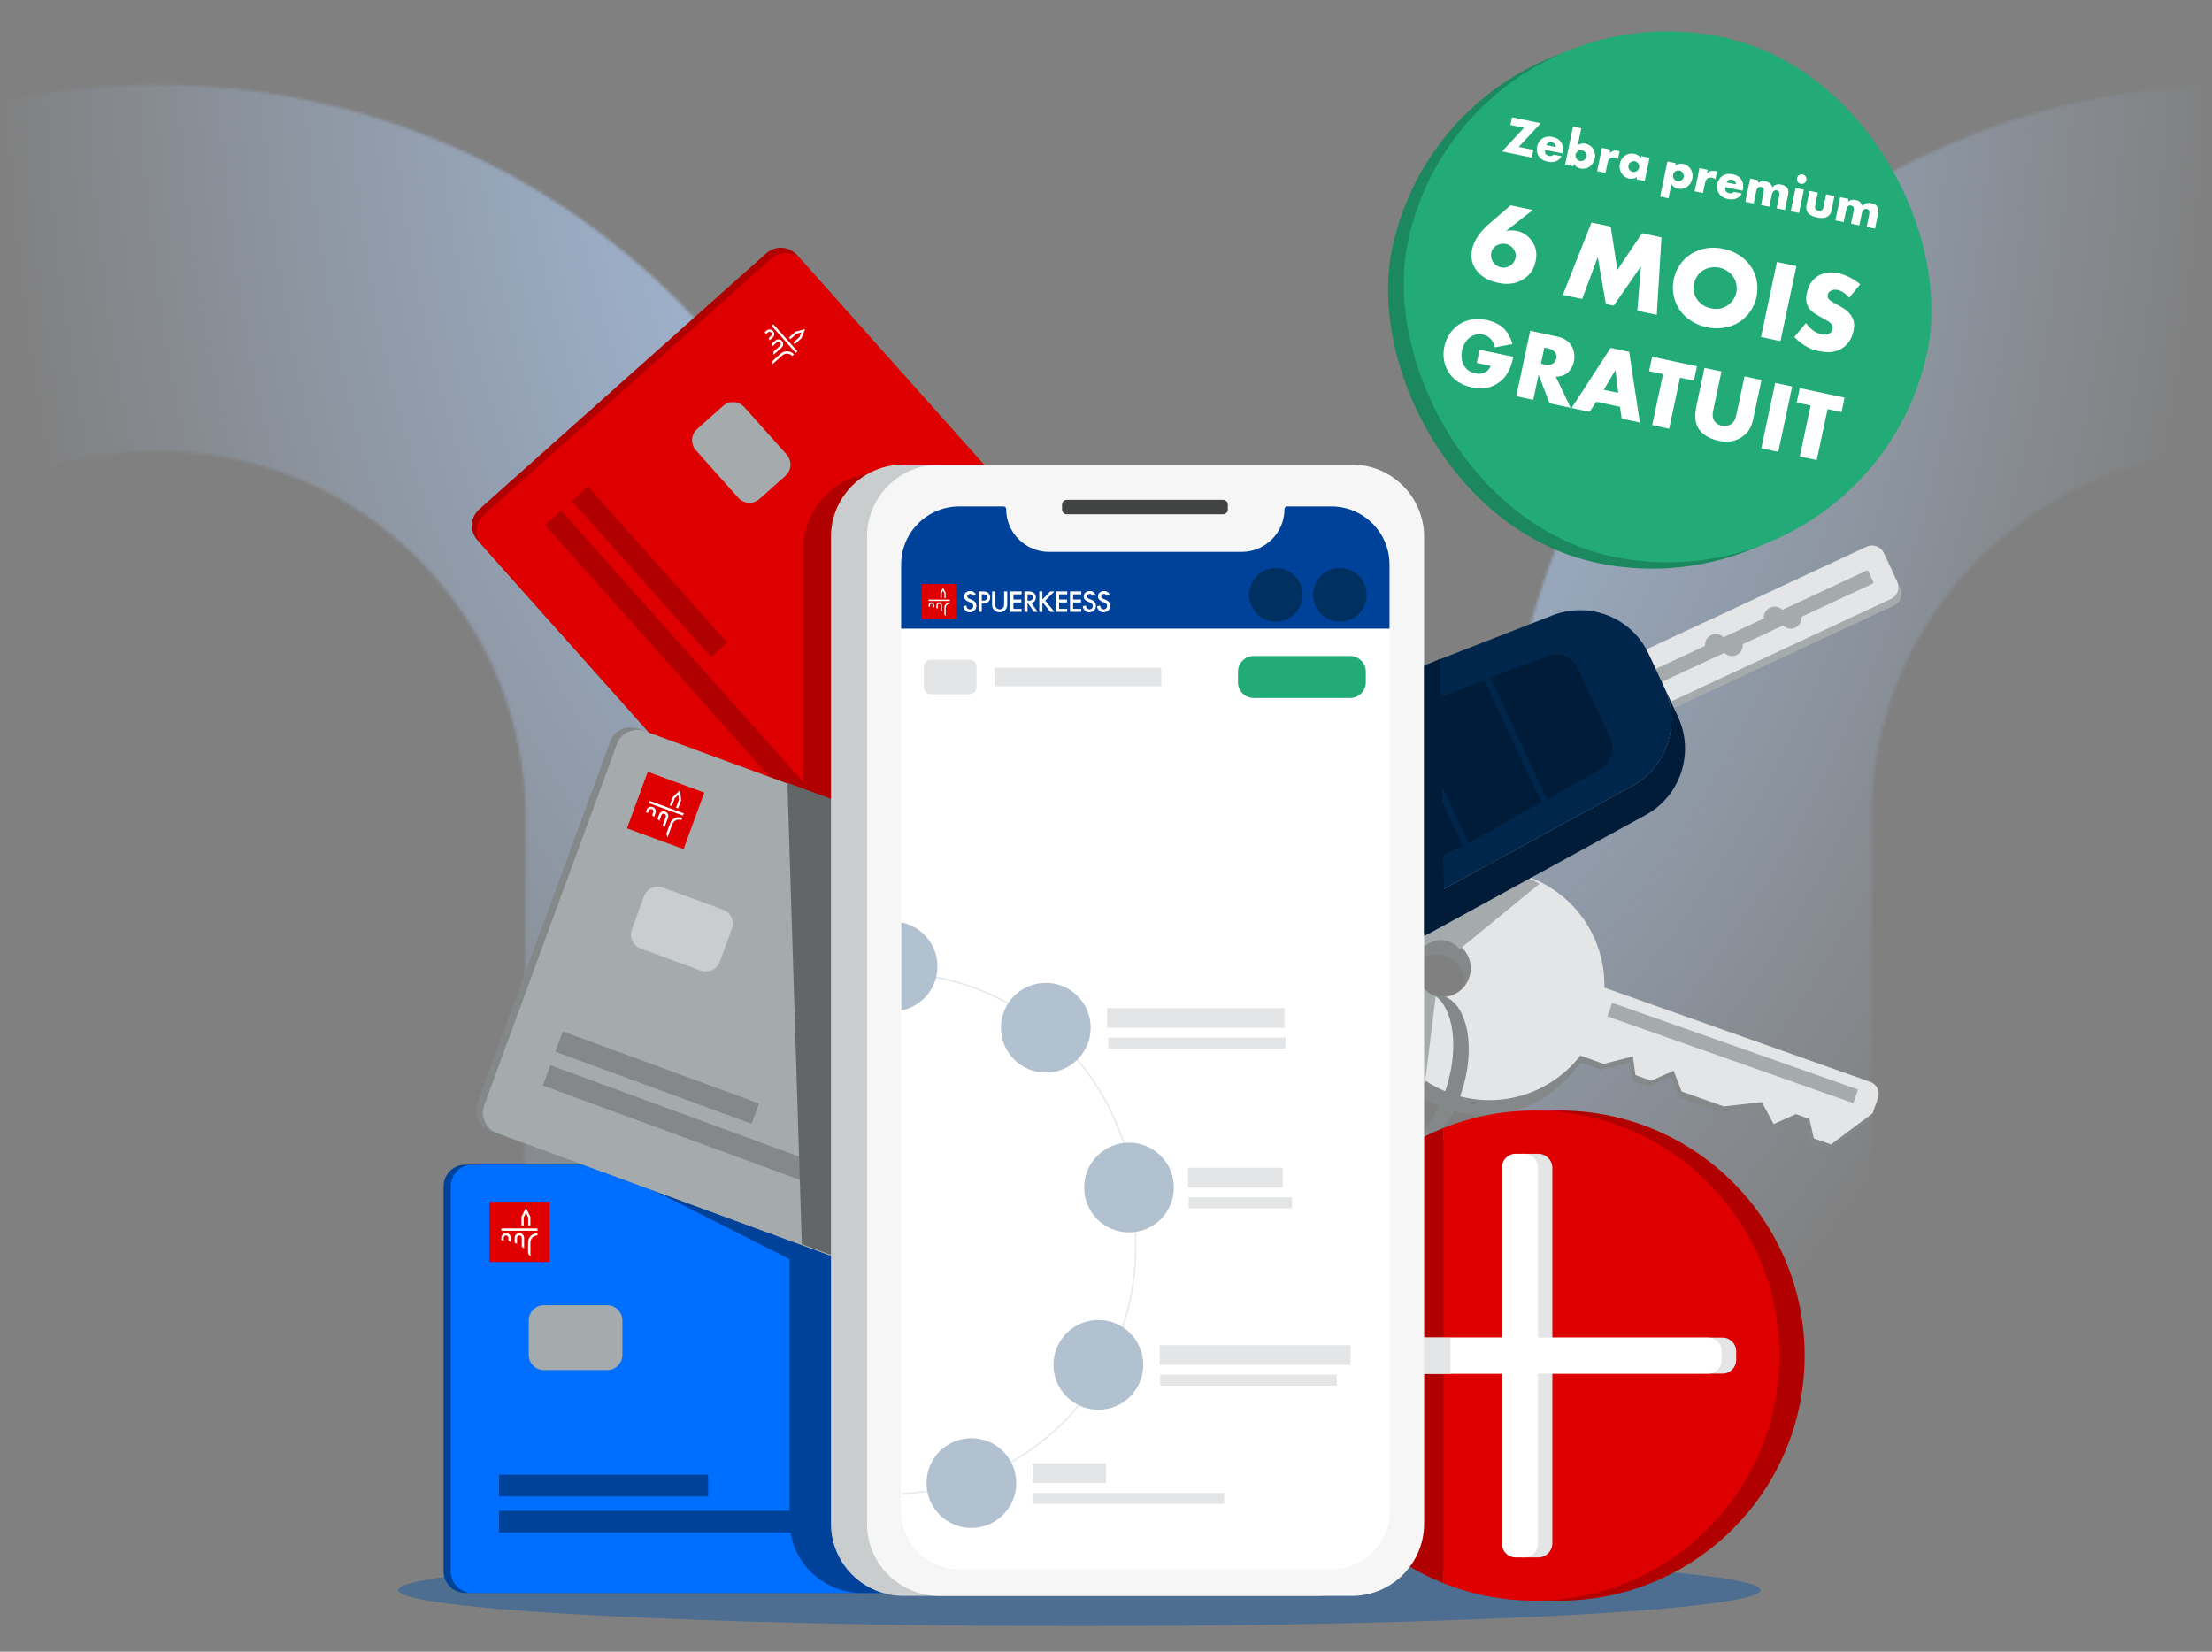 <?xml version="1.0" encoding="UTF-8"?>
<svg xmlns="http://www.w3.org/2000/svg" width="750" height="560" viewBox="0 0 750 560" fill="none">
  <rect x="0" y="0" width="750" height="560" fill="#808080" stroke="none"/>
  <g clip-path="url(#clip0_1286_3489)">
    <g clip-path="url(#clip1_1286_3489)">
      <mask id="mask0_1286_3489" style="mask-type:alpha" maskUnits="userSpaceOnUse" x="-196" y="-1304" width="1911" height="2577">
        <path fill-rule="evenodd" clip-rule="evenodd" d="M1340.08 -364.502V-833.932L1104.36 -1304L869.28 -833.932V-364.502H986.454V-804.933L1104.36 -1039.76L1222.33 -804.933V-364.502H1340.08ZM-196 -95.249H1714.99V-219.466H-196V-95.249ZM1715 153.5C1508.79 153.5 1341.78 320.355 1341.78 526.151V1272.41C1303.92 1212.4 1261.34 1153.29 1217.21 1098.22L1216.28 526.151C1216.28 251.172 1439.57 28.104 1715 28.104V153.5ZM1008.31 277.456C1008.31 140.205 896.87 28.767 759.11 28.767C621.668 28.767 510.166 140.205 510.166 277.456L510.357 539.879C552.39 557.215 593.976 576.048 634.957 596.475L634.479 277.456C634.479 208.655 690.309 152.857 759.11 152.857C828.101 152.857 883.868 208.655 883.868 277.456L884.315 746.791C927.175 777.415 968.794 809.76 1008.72 843.57L1008.31 277.456ZM53.486 28.767C190.959 28.767 302.461 140.205 302.461 277.456V493.959C261.512 480.448 219.862 468.306 177.448 457.567L178.244 277.456C178.244 208.655 122.254 152.857 53.486 152.857C-15.57 152.857 -71.305 208.655 -71.305 277.456L-71.114 412.125C-112.541 407.6 -153.681 404.095 -196 402.246L-195.649 277.456C-195.649 140.205 -84.179 28.767 53.486 28.767Z" fill="#E5F0FF"></path>
      </mask>
      <g mask="url(#mask0_1286_3489)">
        <rect width="750" height="560" fill="url(#paint0_radial_1286_3489)"></rect>
      </g>
    </g>
    <path fill-rule="evenodd" clip-rule="evenodd" d="M515.169 327L507 350.023L542.826 362.702L552.705 360.152L553.548 366.497L558.881 368.385L566.536 365.047L569.24 372.051L583.569 377.122L596.504 375.654L600.465 383.102L608.029 379.733L612.64 381.365L614.116 387.933L619.955 390L634.071 379.466L635.719 374.822C636.617 372.292 635.291 369.514 632.757 368.617L515.169 327Z" fill="#848889"></path>
    <path fill-rule="evenodd" clip-rule="evenodd" d="M483.666 342.49C478.592 340.692 475.936 335.121 477.734 330.047C479.533 324.973 485.103 322.317 490.178 324.115C495.252 325.914 497.907 331.485 496.11 336.559C494.311 341.633 488.74 344.288 483.666 342.49ZM516.023 302.25C495.726 295.057 473.442 305.68 466.25 325.977C459.058 346.273 469.681 368.557 489.977 375.75C510.273 382.942 532.557 372.32 539.75 352.023C546.942 331.727 536.319 309.442 516.023 302.25Z" fill="#848889"></path>
    <path fill-rule="evenodd" clip-rule="evenodd" d="M485.666 337.49C480.592 335.692 477.936 330.121 479.734 325.047C481.532 319.973 487.103 317.317 492.178 319.115C497.252 320.913 499.907 326.485 498.11 331.558C496.311 336.633 490.74 339.289 485.666 337.49ZM518.023 297.25C497.726 290.057 475.442 300.681 468.25 320.977C461.058 341.273 471.681 363.558 491.977 370.75C512.273 377.943 534.557 367.32 541.75 347.023C548.942 326.726 538.319 304.442 518.023 297.25Z" fill="#E4E5E6"></path>
    <path fill-rule="evenodd" clip-rule="evenodd" d="M516.159 325L508 348.023L543.783 360.702L553.65 358.152L554.492 364.497L559.818 366.385L567.464 363.047L570.165 370.051L584.477 375.122L597.395 373.654L601.352 381.102L608.907 377.733L613.513 379.365L614.986 385.933L620.818 388L634.918 377.466L636.752 372.289C637.545 370.054 636.374 367.598 634.138 366.806L516.159 325Z" fill="#E4E5E6"></path>
    <path fill-rule="evenodd" clip-rule="evenodd" d="M628.359 374L545 344.608L546.641 340L630 369.392L628.359 374Z" fill="#A5ABAC"></path>
    <path fill-rule="evenodd" clip-rule="evenodd" d="M486.089 337.677C482.727 335.79 480.209 332.561 479.374 328.782C479.262 328.274 479.194 327.8 479.194 327.394C479.194 322.011 485.989 317.316 491.036 319.114C492.601 319.671 493.899 320.62 494.941 321.776L522 299.625C521.637 299.432 521.287 299.224 520.916 299.041C520.732 298.947 520.515 298.836 520.292 298.72C519.144 298.179 517.963 297.685 516.744 297.25C496.556 290.058 474.39 300.68 467.235 320.976C461.053 338.513 468.121 357.513 483.175 367L486.768 337.97C486.631 337.956 486.392 337.847 486.089 337.677Z" fill="#A5ABAC"></path>
    <path fill-rule="evenodd" clip-rule="evenodd" d="M480.081 389C486.733 387.389 493.538 378.624 496.533 366.933C500.169 352.74 496.813 339.616 489.036 337.62C488.606 337.509 488.169 337.448 487.731 337.411C487.542 337.346 487.352 337.284 487.156 337.234C486.622 337.097 486.081 337.024 485.536 337C492.082 340.238 494.655 352.573 491.247 365.875C489.016 374.586 484.737 381.697 480 385.48L480.081 389Z" fill="#848889"></path>
    <path fill-rule="evenodd" clip-rule="evenodd" d="M596.907 539.108C596.907 545.857 493.506 551.328 365.954 551.328C238.401 551.328 135 545.857 135 539.108C135 532.36 238.401 526.889 365.954 526.889C493.506 526.889 596.907 532.36 596.907 539.108Z" fill="#4D6E90"></path>
    <path fill-rule="evenodd" clip-rule="evenodd" d="M150.393 402.241V532.724C150.393 536.783 153.683 540.074 157.743 540.074H377.786C378.823 540.074 379.663 539.234 379.663 538.197V396.768C379.663 395.731 378.823 394.891 377.786 394.891L157.743 394.891C153.683 394.891 150.393 398.181 150.393 402.241Z" fill="#004299"></path>
    <path fill-rule="evenodd" clip-rule="evenodd" d="M152.836 402.241V532.724C152.836 536.783 156.126 540.074 160.186 540.074H380.229C381.266 540.074 382.106 539.234 382.106 538.197V396.768C382.106 395.731 381.267 394.891 380.23 394.891L160.186 394.891C156.127 394.891 152.836 398.181 152.836 402.241Z" fill="#006FFF"></path>
    <path fill-rule="evenodd" clip-rule="evenodd" d="M211.031 447.697V459.353C211.031 462.208 208.716 464.522 205.861 464.522H184.429C181.574 464.522 179.26 462.208 179.26 459.353V447.697C179.26 444.842 181.574 442.527 184.429 442.527H205.861C208.716 442.527 211.031 444.842 211.031 447.697Z" fill="#A5ABAC"></path>
    <path fill-rule="evenodd" clip-rule="evenodd" d="M340.561 436.464H372.332V403.426H340.561V436.464Z" fill="white"></path>
    <path fill-rule="evenodd" clip-rule="evenodd" d="M165.896 427.882H186.324V407.455H165.896V427.882Z" fill="#DE0000"></path>
    <path fill-rule="evenodd" clip-rule="evenodd" d="M179.83 415.556V412.547L178.319 409.533L176.812 412.547V415.556H177.564V412.732L178.319 411.228L179.075 412.732V415.556H179.83Z" fill="white"></path>
    <path fill-rule="evenodd" clip-rule="evenodd" d="M169.984 417.281H182.234V416.484H169.984V417.281Z" fill="white"></path>
    <path fill-rule="evenodd" clip-rule="evenodd" d="M179.842 421.265C179.842 419.946 180.912 418.876 182.234 418.876V418.072C180.469 418.072 179.037 419.503 179.037 421.265L179.043 424.932C179.326 425.285 179.599 425.664 179.842 426.048V421.265Z" fill="white"></path>
    <path fill-rule="evenodd" clip-rule="evenodd" d="M177.705 419.67C177.705 418.791 176.991 418.076 176.108 418.076C175.227 418.076 174.512 418.791 174.512 419.67L174.513 421.352C174.783 421.464 175.049 421.584 175.312 421.715L175.309 419.67C175.309 419.229 175.667 418.871 176.108 418.871C176.55 418.871 176.908 419.229 176.908 419.67L176.91 422.679C177.185 422.875 177.452 423.082 177.707 423.299L177.705 419.67Z" fill="white"></path>
    <path fill-rule="evenodd" clip-rule="evenodd" d="M173.18 419.67C173.18 418.791 172.465 418.076 171.584 418.076C170.701 418.076 169.987 418.791 169.987 419.67L169.984 420.47C170.256 420.482 170.519 420.505 170.785 420.534L170.784 419.67C170.784 419.229 171.141 418.871 171.584 418.871C172.025 418.871 172.383 419.229 172.383 419.67L172.378 420.825C172.65 420.894 172.917 420.971 173.18 421.058V419.67Z" fill="white"></path>
    <path fill-rule="evenodd" clip-rule="evenodd" d="M169.215 507.338H240.089V500.006H169.215V507.338Z" fill="#004299"></path>
    <path fill-rule="evenodd" clip-rule="evenodd" d="M169.215 519.556H315.852V512.225H169.215V519.556Z" fill="#004299"></path>
    <path fill-rule="evenodd" clip-rule="evenodd" d="M267.703 394.891V515.574C267.703 529.105 278.672 540.074 292.203 540.074L328.908 540.075C329.944 540.075 330.785 539.234 330.785 538.197L330.785 396.768C330.785 395.731 329.945 394.891 328.908 394.891L267.703 394.891Z" fill="#004299"></path>
    <path fill-rule="evenodd" clip-rule="evenodd" d="M204.652 395.008L281.746 434.018L281.677 423.298L204.652 395.008Z" fill="#004299"></path>
    <path fill-rule="evenodd" clip-rule="evenodd" d="M523.479 295.283C523.703 295.399 523.922 295.511 524.108 295.605C523.896 295.501 523.693 295.384 523.479 295.283Z" fill="#E4E5E6"></path>
    <path fill-rule="evenodd" clip-rule="evenodd" d="M525.24 296.159C525.082 296.094 524.688 295.899 524.107 295.605C524.481 295.789 524.835 295.997 525.2 296.191L525.24 296.159Z" fill="#A5ABAC"></path>
    <path fill-rule="evenodd" clip-rule="evenodd" d="M642.159 205.298L561.987 242.683L553.725 224.963L633.896 187.578C636.104 186.549 638.728 187.504 639.757 189.711L644.293 199.438C645.322 201.645 644.367 204.268 642.159 205.298Z" fill="#A5ABAC"></path>
    <path fill-rule="evenodd" clip-rule="evenodd" d="M641.114 203.088L560.954 240.468L552.691 222.748L632.851 185.369C635.065 184.336 637.697 185.294 638.73 187.508L643.253 197.209C644.286 199.424 643.328 202.056 641.114 203.088Z" fill="#E4E5E6"></path>
    <path fill-rule="evenodd" clip-rule="evenodd" d="M634.934 197.88L562.284 231.757L560.219 227.328L632.868 193.45C633.114 193.336 633.405 193.442 633.519 193.687L635.171 197.229C635.286 197.475 635.179 197.766 634.934 197.88Z" fill="#A5ABAC"></path>
    <path fill-rule="evenodd" clip-rule="evenodd" d="M553.39 266.493L480.265 306.513C467.261 313.631 450.949 308.282 444.684 294.846L449.269 304.678C455.534 318.114 471.846 323.462 484.85 316.345L557.975 276.324C569.846 269.828 574.633 255.229 568.914 242.965L564.329 233.133C570.048 245.398 565.261 259.996 553.39 266.493Z" fill="#001C39"></path>
    <path fill-rule="evenodd" clip-rule="evenodd" d="M526.408 208.627L448.747 238.919C434.936 244.306 428.548 260.24 434.813 273.676L444.685 294.846C450.95 308.281 467.262 313.63 480.267 306.513L553.391 266.493C565.262 259.996 570.049 245.398 564.33 233.133L558.995 221.691C553.276 209.426 539.016 203.709 526.408 208.627Z" fill="#00264C"></path>
    <path fill-rule="evenodd" clip-rule="evenodd" d="M495.977 286.767L470.118 298.825C469.196 299.256 468.1 298.857 467.67 297.935L448.138 256.047C447.708 255.125 448.107 254.03 449.029 253.6L474.888 241.541L495.977 286.767Z" fill="#001C39"></path>
    <path fill-rule="evenodd" clip-rule="evenodd" d="M522.59 271.965L497.945 285.851L476.855 240.626L503.335 230.672L522.59 271.965Z" fill="#001C39"></path>
    <path fill-rule="evenodd" clip-rule="evenodd" d="M542.736 260.757L524.556 271.047L505.301 229.754L524.869 222.441C528.762 220.953 533.145 222.727 534.907 226.506L546.075 250.455C547.836 254.233 546.379 258.731 542.736 260.757Z" fill="#001C39"></path>
    <path fill-rule="evenodd" clip-rule="evenodd" d="M590.563 217.223C591.419 219.058 590.626 221.239 588.791 222.095C586.956 222.95 584.775 222.156 583.919 220.321C583.063 218.487 583.857 216.305 585.692 215.45C587.527 214.594 589.708 215.388 590.563 217.223Z" fill="#A5ABAC"></path>
    <path fill-rule="evenodd" clip-rule="evenodd" d="M585.101 217.075C585.956 218.91 585.162 221.091 583.328 221.946C581.493 222.802 579.312 222.008 578.456 220.173C577.6 218.338 578.394 216.157 580.229 215.301C582.064 214.446 584.245 215.24 585.101 217.075Z" fill="#A5ABAC"></path>
    <path fill-rule="evenodd" clip-rule="evenodd" d="M610.497 207.926C611.353 209.761 610.559 211.942 608.724 212.798C606.89 213.653 604.709 212.86 603.852 211.025C602.997 209.19 603.79 207.008 605.626 206.153C607.461 205.297 609.642 206.091 610.497 207.926Z" fill="#A5ABAC"></path>
    <path fill-rule="evenodd" clip-rule="evenodd" d="M605.035 207.778C605.89 209.613 605.096 211.794 603.261 212.649C601.427 213.505 599.245 212.711 598.389 210.877C597.534 209.041 598.327 206.86 600.163 206.004C601.998 205.149 604.179 205.943 605.035 207.778Z" fill="#A5ABAC"></path>
    <path fill-rule="evenodd" clip-rule="evenodd" d="M611.886 459.61C611.886 505.502 574.683 542.705 528.791 542.705C482.9 542.705 445.697 505.502 445.697 459.61C445.697 413.718 482.9 376.516 528.791 376.516C574.683 376.516 611.886 413.718 611.886 459.61Z" fill="#B10000"></path>
    <path fill-rule="evenodd" clip-rule="evenodd" d="M520.237 376.516C509.326 376.516 498.918 378.64 489.373 382.462V536.758C498.918 540.58 509.326 542.705 520.237 542.705C566.129 542.705 603.331 505.502 603.331 459.61C603.331 413.718 566.129 376.516 520.237 376.516Z" fill="#DE0000"></path>
    <path fill-rule="evenodd" clip-rule="evenodd" d="M437.143 459.611C437.143 494.592 458.77 524.504 489.373 536.758V382.463C458.77 394.718 437.143 424.629 437.143 459.611Z" fill="#B10000"></path>
    <path fill-rule="evenodd" clip-rule="evenodd" d="M521.528 528.041H515.968C514.951 528.041 514.127 527.217 514.127 526.2V393.021C514.127 392.004 514.951 391.18 515.968 391.18H521.528C524.19 391.18 526.347 393.338 526.347 395.999V523.222C526.347 525.884 524.19 528.041 521.528 528.041Z" fill="#E4E5E6"></path>
    <path fill-rule="evenodd" clip-rule="evenodd" d="M451.807 464.497V454.727C451.807 454.05 452.355 453.502 453.032 453.502H584.039C586.595 453.502 588.668 455.574 588.668 458.13V461.093C588.668 463.649 586.595 465.722 584.039 465.722H453.032C452.355 465.722 451.807 465.173 451.807 464.497Z" fill="#E4E5E6"></path>
    <path fill-rule="evenodd" clip-rule="evenodd" d="M516.829 528.041H513.867C511.31 528.041 509.238 525.969 509.238 523.413V395.809C509.238 393.252 511.31 391.18 513.867 391.18H516.829C519.386 391.18 521.458 393.252 521.458 395.809V523.413C521.458 525.969 519.386 528.041 516.829 528.041Z" fill="white"></path>
    <path fill-rule="evenodd" clip-rule="evenodd" d="M446.918 461.091V458.129C446.918 455.572 448.99 453.5 451.547 453.5H579.15C581.707 453.5 583.779 455.572 583.779 458.129V461.091C583.779 463.647 581.707 465.72 579.15 465.72H451.547C448.99 465.72 446.918 463.647 446.918 461.091Z" fill="white"></path>
    <path fill-rule="evenodd" clip-rule="evenodd" d="M445.383 465.79H491.818V453.57H445.383V465.79Z" fill="#E4E5E6"></path>
    <path fill-rule="evenodd" clip-rule="evenodd" d="M259.827 85.865L162.443 172.711C159.413 175.412 159.147 180.058 161.849 183.088L308.304 347.314C308.994 348.088 310.18 348.156 310.954 347.466L416.507 253.334C417.281 252.645 417.349 251.458 416.659 250.685L270.205 86.458C267.503 83.428 262.856 83.163 259.827 85.865Z" fill="#B10000"></path>
    <path fill-rule="evenodd" clip-rule="evenodd" d="M261.454 87.689L164.069 174.535C161.04 177.237 160.774 181.883 163.476 184.913L309.93 349.139C310.62 349.912 311.807 349.98 312.581 349.29L418.134 255.158C418.908 254.469 418.976 253.282 418.286 252.509L271.831 88.282C269.13 85.253 264.483 84.987 261.454 87.689Z" fill="#DE0000"></path>
    <path fill-rule="evenodd" clip-rule="evenodd" d="M266.319 161.323L257.501 169.187C255.403 171.059 252.185 170.874 250.314 168.776L235.944 152.662C234.072 150.564 234.257 147.347 236.355 145.476L245.173 137.611C247.271 135.74 250.488 135.925 252.36 138.022L266.73 154.137C268.601 156.235 268.417 159.453 266.319 161.323Z" fill="#A5ABAC"></path>
    <path fill-rule="evenodd" clip-rule="evenodd" d="M382.001 274.283L406.659 252.294L385.513 228.582L360.855 250.571L382.001 274.283Z" fill="white"></path>
    <path fill-rule="evenodd" clip-rule="evenodd" d="M251.01 114.5L264.605 129.745L279.85 116.15L266.255 100.904L251.01 114.5Z" fill="#DE0000"></path>
    <path fill-rule="evenodd" clip-rule="evenodd" d="M269.483 116.697L271.729 114.694L272.972 111.561L269.72 112.442L267.475 114.444L267.974 115.005L270.081 113.126L271.708 112.688L271.088 114.255L268.981 116.134L269.483 116.697Z" fill="white"></path>
    <path fill-rule="evenodd" clip-rule="evenodd" d="M261.641 110.497L269.793 119.639L270.388 119.109L262.235 109.967L261.641 110.497Z" fill="white"></path>
    <path fill-rule="evenodd" clip-rule="evenodd" d="M265.23 120.505C266.215 119.627 267.725 119.714 268.605 120.701L269.205 120.166C268.03 118.848 266.01 118.731 264.695 119.904L261.962 122.35C261.887 122.796 261.786 123.251 261.66 123.689L265.23 120.505Z" fill="white"></path>
    <path fill-rule="evenodd" clip-rule="evenodd" d="M264.997 117.85C265.653 117.264 265.711 116.256 265.123 115.596C264.537 114.939 263.528 114.881 262.872 115.466L261.617 116.587C261.713 116.862 261.801 117.141 261.878 117.424L263.402 116.061C263.731 115.768 264.236 115.796 264.529 116.126C264.824 116.456 264.795 116.961 264.466 117.254L262.222 119.258C262.259 119.594 262.282 119.932 262.29 120.267L264.997 117.85Z" fill="white"></path>
    <path fill-rule="evenodd" clip-rule="evenodd" d="M261.986 114.472C262.642 113.887 262.7 112.878 262.113 112.22C261.526 111.562 260.517 111.504 259.86 112.089L259.262 112.62C259.434 112.83 259.592 113.042 259.748 113.259L260.391 112.684C260.72 112.391 261.225 112.419 261.519 112.749C261.813 113.079 261.785 113.584 261.455 113.878L260.591 114.643C260.72 114.891 260.84 115.143 260.95 115.396L261.986 114.472Z" fill="white"></path>
    <path fill-rule="evenodd" clip-rule="evenodd" d="M241.09 222.758L193.918 169.862L199.39 164.982L246.562 217.879L241.09 222.758Z" fill="#B10000"></path>
    <path fill-rule="evenodd" clip-rule="evenodd" d="M282.395 287.435L184.797 177.995L190.269 173.115L287.866 282.556L282.395 287.435Z" fill="#B10000"></path>
    <path fill-rule="evenodd" clip-rule="evenodd" d="M272.357 267.905V186.173C272.357 171.882 283.942 160.297 298.233 160.297H318.296V272.719L298.259 277.84L272.357 267.905Z" fill="#B10000"></path>
    <path fill-rule="evenodd" clip-rule="evenodd" d="M206.873 251.431L161.886 373.915C160.486 377.725 162.441 381.949 166.252 383.348L372.804 459.212C373.777 459.569 374.856 459.07 375.213 458.097L423.973 325.339C424.331 324.366 423.832 323.287 422.858 322.93L216.306 247.066C212.496 245.666 208.272 247.621 206.873 251.431Z" fill="#848889"></path>
    <path fill-rule="evenodd" clip-rule="evenodd" d="M209.168 252.275L164.181 374.758C162.782 378.569 164.736 382.792 168.547 384.192L375.099 460.056C376.072 460.413 377.15 459.914 377.508 458.941L426.268 326.183C426.626 325.21 426.126 324.131 425.154 323.774L218.601 247.91C214.791 246.51 210.567 248.465 209.168 252.275Z" fill="#A5ABAC"></path>
    <path fill-rule="evenodd" clip-rule="evenodd" d="M248.174 314.861L244.048 326.096C243.094 328.695 240.212 330.028 237.613 329.073L217.202 321.577C214.603 320.622 213.27 317.741 214.225 315.142L218.351 303.908C219.306 301.309 222.186 299.975 224.786 300.93L245.197 308.427C247.796 309.381 249.129 312.262 248.174 314.861Z" fill="#C9CDCD"></path>
    <path fill-rule="evenodd" clip-rule="evenodd" d="M403.405 360.072L414.796 329.059L384.972 318.105L373.582 349.118L403.405 360.072Z" fill="white"></path>
    <path fill-rule="evenodd" clip-rule="evenodd" d="M212.586 280.846L231.76 287.888L238.803 268.714L219.629 261.672L212.586 280.846Z" fill="#DE0000"></path>
    <path fill-rule="evenodd" clip-rule="evenodd" d="M229.917 274.08L230.954 271.255L230.574 267.906L228.121 270.215L227.084 273.039L227.789 273.299L228.762 270.649L229.99 269.496L230.181 271.17L229.208 273.82L229.917 274.08Z" fill="white"></path>
    <path fill-rule="evenodd" clip-rule="evenodd" d="M220.078 272.306L231.576 276.529L231.851 275.781L220.353 271.559L220.078 272.306Z" fill="white"></path>
    <path fill-rule="evenodd" clip-rule="evenodd" d="M227.957 279.441C228.412 278.203 229.785 277.568 231.027 278.024L231.303 277.269C229.646 276.661 227.81 277.51 227.202 279.164L225.943 282.608C226.087 283.037 226.213 283.487 226.308 283.932L227.957 279.441Z" fill="white"></path>
    <path fill-rule="evenodd" clip-rule="evenodd" d="M226.502 277.208C226.805 276.382 226.381 275.466 225.552 275.161C224.725 274.857 223.808 275.281 223.504 276.107L222.926 277.687C223.14 277.884 223.349 278.089 223.551 278.302L224.253 276.382C224.405 275.968 224.864 275.756 225.278 275.908C225.693 276.06 225.905 276.519 225.753 276.933L224.719 279.758C224.909 280.037 225.088 280.323 225.253 280.615L226.502 277.208Z" fill="white"></path>
    <path fill-rule="evenodd" clip-rule="evenodd" d="M222.254 275.649C222.557 274.823 222.132 273.906 221.305 273.602C220.477 273.298 219.56 273.722 219.256 274.548L218.979 275.298C219.229 275.403 219.469 275.515 219.708 275.634L220.005 274.823C220.157 274.409 220.615 274.197 221.031 274.349C221.445 274.501 221.658 274.961 221.506 275.375L221.103 276.456C221.335 276.615 221.559 276.78 221.775 276.952L222.254 275.649Z" fill="white"></path>
    <path fill-rule="evenodd" clip-rule="evenodd" d="M254.836 381.009L188.307 356.574L190.835 349.691L257.364 374.127L254.836 381.009Z" fill="#848889"></path>
    <path fill-rule="evenodd" clip-rule="evenodd" d="M321.742 418.6L184.096 368.045L186.624 361.162L324.27 411.718L321.742 418.6Z" fill="#848889"></path>
    <path fill-rule="evenodd" clip-rule="evenodd" d="M266.973 265.387L271.861 421.8L368.071 457.475C372.925 459.257 378.305 456.767 380.087 451.914L423.686 333.209C425.469 328.355 422.979 322.975 418.125 321.193L266.973 265.387Z" fill="#636667"></path>
    <path fill-rule="evenodd" clip-rule="evenodd" d="M446.141 541.08H306.246C292.715 541.08 281.746 530.111 281.746 516.58V182.008C281.746 168.476 292.715 157.508 306.246 157.508H446.141C459.672 157.508 470.641 168.477 470.641 182.008L470.641 516.58C470.641 530.111 459.671 541.08 446.141 541.08Z" fill="#C9CDCD"></path>
    <path fill-rule="evenodd" clip-rule="evenodd" d="M403.596 174.355H348.365C348.095 174.355 347.875 174.135 347.875 173.865V169.957C347.875 169.686 348.095 169.467 348.365 169.467H403.596C403.866 169.467 404.086 169.686 404.086 169.957V173.865C404.086 174.135 403.866 174.355 403.596 174.355Z" fill="#001326"></path>
    <path fill-rule="evenodd" clip-rule="evenodd" d="M458.36 541.08H318.465C304.934 541.08 293.965 530.111 293.965 516.58L293.965 182.008C293.965 168.476 304.934 157.508 318.465 157.508H458.36C471.891 157.508 482.86 168.477 482.86 182.008V516.58C482.86 530.111 471.891 541.08 458.36 541.08Z" fill="#F6F6F6"></path>
    <path fill-rule="evenodd" clip-rule="evenodd" d="M414.72 174.355H361.681C360.805 174.355 360.096 173.645 360.096 172.769V171.052C360.096 170.177 360.805 169.467 361.681 169.467H414.72C415.596 169.467 416.306 170.177 416.306 171.052V172.769C416.306 173.645 415.596 174.355 414.72 174.355Z" fill="#424444"></path>
    <path fill-rule="evenodd" clip-rule="evenodd" d="M451.544 171.518H436.528C436.036 171.518 435.638 171.916 435.638 172.407V172.408C435.638 180.432 429.132 186.937 421.108 186.937H355.72C347.695 186.937 341.19 180.432 341.19 172.407C341.19 171.916 340.792 171.518 340.3 171.518H325.283C314.375 171.518 305.531 180.361 305.531 191.269V512.208C305.531 523.116 314.374 531.96 325.283 531.96H451.544C462.453 531.96 471.296 523.117 471.296 512.208V191.269C471.296 180.361 462.453 171.518 451.544 171.518Z" fill="white"></path>
    <path fill-rule="evenodd" clip-rule="evenodd" d="M488.27 223.375L482.861 225.991V316.708L489.589 304.327L488.27 223.375Z" fill="#001C39"></path>
    <path fill-rule="evenodd" clip-rule="evenodd" d="M451.403 171.693H436.401C435.91 171.693 435.512 172.092 435.512 172.583C435.512 180.605 429.014 187.108 420.996 187.108H355.674C347.657 187.108 341.158 180.605 341.158 172.583C341.158 172.092 340.76 171.693 340.269 171.693H325.267C314.369 171.693 305.535 180.533 305.535 191.438V512.259C305.535 523.164 314.369 532.004 325.267 532.004H451.403C462.301 532.004 471.136 523.164 471.136 512.26V191.438C471.136 180.533 462.301 171.693 451.403 171.693Z" fill="white"></path>
    <path d="M305.516 329.971C349.759 331.932 385.026 368.421 385.026 413.148V423.277C385.026 467.91 349.907 504.34 305.794 506.441" stroke="#E5EAEF" stroke-width="0.5"></path>
    <path fill-rule="evenodd" clip-rule="evenodd" d="M451.403 171.693H436.401C435.91 171.693 435.512 172.092 435.512 172.583C435.512 180.605 429.014 187.108 420.996 187.108H355.674C347.657 187.108 341.158 180.605 341.158 172.583C341.158 172.092 340.76 171.693 340.269 171.693H325.267C314.369 171.693 305.535 180.533 305.535 191.438V213.132H471.136V191.438C471.136 180.533 462.301 171.693 451.403 171.693Z" fill="#004299"></path>
    <path fill-rule="evenodd" clip-rule="evenodd" d="M353.434 203.274L356.118 200.51H357.511L354.381 203.648L357.532 207.441H356.118L353.642 204.365L353.434 204.573V207.441H352.373V200.51H353.434V203.274Z" fill="white"></path>
    <path fill-rule="evenodd" clip-rule="evenodd" d="M361.859 201.507H359.093V203.264H361.776V204.261H359.093V206.443H361.859V207.441H358.031V200.51H361.859V201.507Z" fill="white"></path>
    <path fill-rule="evenodd" clip-rule="evenodd" d="M366.623 201.507H363.856V203.264H366.54V204.261H363.856V206.443H366.623V207.441H362.795V200.51H366.623V201.507Z" fill="white"></path>
    <path fill-rule="evenodd" clip-rule="evenodd" d="M370.554 202.049C370.492 201.893 370.398 201.748 370.242 201.613C370.024 201.436 369.795 201.364 369.493 201.364C368.849 201.364 368.516 201.748 368.516 202.195C368.516 202.403 368.589 202.766 369.265 203.037L369.962 203.317C371.241 203.837 371.595 204.564 371.595 205.354C371.595 206.673 370.658 207.577 369.358 207.577C368.557 207.577 368.079 207.276 367.725 206.881C367.351 206.466 367.184 206.008 367.143 205.53L368.193 205.302C368.193 205.645 368.318 205.967 368.484 206.185C368.682 206.434 368.973 206.601 369.389 206.601C370.034 206.601 370.534 206.133 370.534 205.437C370.534 204.731 369.993 204.439 369.535 204.252L368.869 203.972C368.297 203.733 367.455 203.255 367.455 202.215C367.455 201.28 368.183 200.387 369.483 200.387C370.232 200.387 370.658 200.667 370.877 200.855C371.064 201.02 371.262 201.259 371.407 201.55L370.554 202.049Z" fill="white"></path>
    <path fill-rule="evenodd" clip-rule="evenodd" d="M375.381 202.049C375.318 201.893 375.224 201.748 375.068 201.613C374.85 201.436 374.621 201.364 374.319 201.364C373.675 201.364 373.342 201.748 373.342 202.195C373.342 202.403 373.415 202.766 374.091 203.037L374.788 203.317C376.067 203.837 376.421 204.564 376.421 205.354C376.421 206.673 375.484 207.577 374.185 207.577C373.383 207.577 372.905 207.276 372.551 206.881C372.177 206.466 372.01 206.008 371.969 205.53L373.019 205.302C373.019 205.645 373.144 205.967 373.311 206.185C373.508 206.434 373.799 206.601 374.215 206.601C374.86 206.601 375.36 206.133 375.36 205.437C375.36 204.731 374.819 204.439 374.361 204.252L373.696 203.972C373.124 203.733 372.281 203.255 372.281 202.215C372.281 201.28 373.009 200.387 374.309 200.387C375.058 200.387 375.484 200.667 375.703 200.855C375.89 201.02 376.088 201.259 376.233 201.55L375.381 202.049Z" fill="white"></path>
    <path fill-rule="evenodd" clip-rule="evenodd" d="M330.007 202.049C329.945 201.893 329.851 201.748 329.695 201.613C329.476 201.436 329.248 201.364 328.946 201.364C328.301 201.364 327.968 201.748 327.968 202.195C327.968 202.403 328.041 202.766 328.717 203.037L329.414 203.317C330.694 203.837 331.047 204.564 331.047 205.354C331.047 206.673 330.111 207.577 328.811 207.577C328.01 207.577 327.532 207.276 327.178 206.881C326.803 206.466 326.637 206.008 326.596 205.53L327.646 205.302C327.646 205.645 327.771 205.967 327.937 206.185C328.135 206.434 328.426 206.601 328.842 206.601C329.487 206.601 329.987 206.133 329.987 205.437C329.987 204.731 329.446 204.439 328.988 204.252L328.322 203.972C327.75 203.733 326.907 203.255 326.907 202.215C326.907 201.28 327.635 200.387 328.935 200.387C329.685 200.387 330.111 200.667 330.33 200.855C330.517 201.02 330.714 201.259 330.86 201.55L330.007 202.049Z" fill="white"></path>
    <path fill-rule="evenodd" clip-rule="evenodd" d="M333.35 200.51C333.776 200.51 334.369 200.551 334.868 200.884C335.451 201.268 335.731 201.933 335.731 202.567C335.731 202.973 335.628 203.596 335.055 204.084C334.504 204.552 333.87 204.625 333.36 204.625H332.882V207.441H331.82V200.51H333.35Z" fill="white"></path>
    <path fill-rule="evenodd" clip-rule="evenodd" d="M332.881 203.648H333.359C334.274 203.648 334.711 203.201 334.711 202.556C334.711 202.172 334.555 201.486 333.349 201.486H332.881V203.648Z" fill="#004299"></path>
    <path fill-rule="evenodd" clip-rule="evenodd" d="M337.436 200.51V204.687C337.436 205.061 337.446 205.519 337.654 205.882C337.863 206.235 338.331 206.599 338.944 206.599C339.558 206.599 340.026 206.235 340.234 205.882C340.442 205.519 340.452 205.061 340.452 204.687V200.51H341.513V204.968C341.513 205.519 341.399 206.183 340.868 206.766C340.504 207.16 339.891 207.576 338.944 207.576C337.997 207.576 337.384 207.16 337.02 206.766C336.49 206.183 336.375 205.519 336.375 204.968V200.51H337.436Z" fill="white"></path>
    <path fill-rule="evenodd" clip-rule="evenodd" d="M346.383 201.507H343.616V203.264H346.299V204.261H343.616V206.443H346.383V207.441H342.555V200.51H346.383V201.507Z" fill="white"></path>
    <path fill-rule="evenodd" clip-rule="evenodd" d="M348.576 200.51C349.418 200.51 349.959 200.614 350.406 200.915C351.166 201.424 351.228 202.245 351.228 202.547C351.228 203.544 350.614 204.271 349.688 204.479L351.852 207.441H350.573L348.586 204.604H348.399V207.441H347.338V200.51H348.576Z" fill="white"></path>
    <path fill-rule="evenodd" clip-rule="evenodd" d="M348.4 203.689H348.733C349.025 203.689 350.21 203.658 350.21 202.556C350.21 201.58 349.284 201.486 348.764 201.486H348.4V203.689Z" fill="#004299"></path>
    <path fill-rule="evenodd" clip-rule="evenodd" d="M312.453 209.979H324.44V197.992H312.453V209.979Z" fill="#DE0000"></path>
    <path fill-rule="evenodd" clip-rule="evenodd" d="M320.63 202.745V200.979L319.743 199.211L318.859 200.979V202.745H319.3V201.088L319.743 200.205L320.187 201.088V202.745H320.63Z" fill="white"></path>
    <path fill-rule="evenodd" clip-rule="evenodd" d="M314.852 203.758H322.04V203.291H314.852V203.758Z" fill="white"></path>
    <path fill-rule="evenodd" clip-rule="evenodd" d="M320.636 206.096C320.636 205.322 321.264 204.694 322.04 204.694V204.223C321.004 204.223 320.164 205.062 320.164 206.096L320.167 208.248C320.334 208.455 320.493 208.677 320.636 208.903V206.096Z" fill="white"></path>
    <path fill-rule="evenodd" clip-rule="evenodd" d="M319.382 205.162C319.382 204.646 318.963 204.227 318.444 204.227C317.927 204.227 317.508 204.646 317.508 205.162L317.508 206.149C317.667 206.214 317.823 206.285 317.977 206.362L317.975 205.162C317.975 204.903 318.185 204.693 318.444 204.693C318.704 204.693 318.914 204.903 318.914 205.162L318.915 206.927C319.076 207.043 319.233 207.164 319.383 207.292L319.382 205.162Z" fill="white"></path>
    <path fill-rule="evenodd" clip-rule="evenodd" d="M316.727 205.162C316.727 204.646 316.307 204.227 315.79 204.227C315.272 204.227 314.853 204.646 314.853 205.162L314.852 205.631C315.011 205.638 315.166 205.651 315.321 205.669L315.32 205.162C315.32 204.903 315.53 204.693 315.79 204.693C316.049 204.693 316.259 204.903 316.259 205.162L316.256 205.839C316.416 205.88 316.573 205.925 316.727 205.976V205.162Z" fill="white"></path>
    <path fill-rule="evenodd" clip-rule="evenodd" d="M398.015 402.626C398.015 411.029 391.203 417.841 382.799 417.841C374.396 417.841 367.584 411.029 367.584 402.626C367.584 394.223 374.396 387.41 382.799 387.41C391.203 387.41 398.015 394.223 398.015 402.626Z" fill="#B2C1CF"></path>
    <path fill-rule="evenodd" clip-rule="evenodd" d="M369.81 348.444C369.81 356.847 362.997 363.659 354.594 363.659C346.191 363.659 339.379 356.847 339.379 348.444C339.379 340.041 346.191 333.229 354.594 333.229C362.997 333.229 369.81 340.041 369.81 348.444Z" fill="#B2C1CF"></path>
    <path fill-rule="evenodd" clip-rule="evenodd" d="M387.624 462.745C387.624 471.148 380.812 477.96 372.409 477.96C364.005 477.96 357.193 471.148 357.193 462.745C357.193 454.341 364.005 447.529 372.409 447.529C380.812 447.529 387.624 454.341 387.624 462.745Z" fill="#B2C1CF"></path>
    <path fill-rule="evenodd" clip-rule="evenodd" d="M344.575 502.825C344.575 511.228 337.764 518.04 329.36 518.04C320.957 518.04 314.145 511.228 314.145 502.825C314.145 494.422 320.957 487.609 329.36 487.609C337.764 487.609 344.575 494.422 344.575 502.825Z" fill="#B2C1CF"></path>
    <path fill-rule="evenodd" clip-rule="evenodd" d="M317.856 327.66C317.856 320.273 312.59 314.12 305.609 312.738V342.581C312.59 341.199 317.856 335.047 317.856 327.66Z" fill="#B2C1CF"></path>
    <path fill-rule="evenodd" clip-rule="evenodd" d="M375.377 348.444H435.497V341.764H375.377V348.444Z" fill="#E4E5E6"></path>
    <path fill-rule="evenodd" clip-rule="evenodd" d="M375.748 355.494H435.868V351.783H375.748V355.494Z" fill="#E4E5E6"></path>
    <path fill-rule="evenodd" clip-rule="evenodd" d="M402.84 402.625H434.928V395.945H402.84V402.625Z" fill="#E4E5E6"></path>
    <path fill-rule="evenodd" clip-rule="evenodd" d="M403.037 409.676H438.095V405.965H403.037V409.676Z" fill="#E4E5E6"></path>
    <path fill-rule="evenodd" clip-rule="evenodd" d="M393.191 462.747H457.918V456.066H393.191V462.747Z" fill="#E4E5E6"></path>
    <path fill-rule="evenodd" clip-rule="evenodd" d="M393.367 469.797H453.27V466.086H393.367V469.797Z" fill="#E4E5E6"></path>
    <path fill-rule="evenodd" clip-rule="evenodd" d="M350.143 502.826H375.007V496.146H350.143V502.826Z" fill="#E4E5E6"></path>
    <path fill-rule="evenodd" clip-rule="evenodd" d="M350.34 509.877H415.086V506.166H350.34V509.877Z" fill="#E4E5E6"></path>
    <path fill-rule="evenodd" clip-rule="evenodd" d="M441.712 201.661C441.712 206.687 437.638 210.761 432.613 210.761C427.588 210.761 423.514 206.687 423.514 201.661C423.514 196.636 427.588 192.562 432.613 192.562C437.638 192.562 441.712 196.636 441.712 201.661Z" fill="#003060"></path>
    <path fill-rule="evenodd" clip-rule="evenodd" d="M463.39 201.661C463.39 206.687 459.316 210.761 454.291 210.761C449.265 210.761 445.191 206.687 445.191 201.661C445.191 196.636 449.265 192.562 454.291 192.562C459.316 192.562 463.39 196.636 463.39 201.661Z" fill="#003060"></path>
    <path fill-rule="evenodd" clip-rule="evenodd" d="M425.07 222.414C422.135 222.414 419.756 224.793 419.756 227.728V231.33C419.756 234.264 422.135 236.643 425.07 236.643H457.777C460.713 236.643 463.091 234.264 463.091 231.33V227.728C463.091 224.793 460.713 222.414 457.777 222.414H425.07Z" fill="#22AA77"></path>
    <path fill-rule="evenodd" clip-rule="evenodd" d="M337.188 232.673H393.762V226.387H337.188V232.673Z" fill="#E4E5E6"></path>
    <path fill-rule="evenodd" clip-rule="evenodd" d="M328.787 235.351H315.614C314.311 235.351 313.256 234.296 313.256 232.994V226.067C313.256 224.765 314.311 223.709 315.614 223.709H328.787C330.089 223.709 331.145 224.765 331.145 226.067V232.994C331.145 234.296 330.089 235.351 328.787 235.351Z" fill="#E4E5E6"></path>
    <rect x="490.787" y="-3.961" width="180" height="180" rx="90" transform="rotate(12 490.787 -3.961)" fill="#1B885F"></rect>
    <rect x="496.082" y="-6.092" width="180" height="180" rx="90" transform="rotate(12 496.082 -6.092)" fill="#22AA77"></rect>
    <path d="M512.18 69.612L504.907 75.881C502.317 78.121 499.849 81.105 499.111 84.577C498.527 87.323 499.22 89.504 500.173 91.022C501.277 92.772 503.484 94.956 507.871 95.888C510.312 96.407 513.584 96.584 516.637 94.602C519.042 93.04 520.177 90.888 520.68 88.523C521.142 86.349 520.978 84.121 519.566 81.947C518.244 79.912 516.232 78.687 514.325 78.281C513.066 78.014 511.734 78.089 510.607 78.328L519.695 71.209L512.18 69.612ZM508.867 90.638C508.028 90.459 506.902 89.941 506.129 88.7C505.567 87.783 505.412 86.634 505.639 85.566C505.826 84.688 506.502 83.755 507.458 83.201C508.367 82.677 509.562 82.492 510.554 82.703C511.317 82.865 512.421 83.299 513.24 84.51C513.969 85.582 514.025 86.63 513.855 87.431C513.612 88.576 512.935 89.509 512.056 90.079C511.362 90.53 510.279 90.938 508.867 90.638ZM536.451 101.365L541.739 87.178L544.5 103.076L547.132 103.635L556.388 90.292L555.143 105.338L561.743 106.741L563.337 80.486L556.737 79.083L548.395 91.504L546.132 76.829L539.609 75.442L529.89 99.97L536.451 101.365ZM595.573 100.655C596.295 97.26 595.76 93.398 593.595 90.266C591.528 87.235 588.141 85.16 584.365 84.357C580.588 83.554 576.65 84.073 573.529 86.001C570.277 87.981 568.218 91.292 567.496 94.687C566.783 98.044 567.326 101.867 569.483 105.037C571.55 108.068 574.936 110.143 578.713 110.946C582.49 111.749 586.428 111.23 589.549 109.302C592.809 107.284 594.86 104.012 595.573 100.655ZM583.002 90.766C584.757 91.139 586.557 92.239 587.684 93.874C588.624 95.27 589.128 97.211 588.707 99.195C588.293 101.141 587.043 102.709 585.609 103.64C584.175 104.571 582.326 105.016 580.075 104.537C577.863 104.067 576.324 102.863 575.355 101.421C574.596 100.303 573.86 98.511 574.339 96.261C574.72 94.468 575.766 92.736 577.423 91.693C579.088 90.612 581.171 90.377 583.002 90.766ZM602.493 88.808L597.085 114.253L603.684 115.656L609.093 90.211L602.493 88.808ZM608.385 114.263C609.949 115.911 611.421 116.862 611.808 117.104C613.532 118.188 615.025 118.664 616.627 119.005C619.336 119.581 622.057 119.721 624.694 118.008C626.914 116.566 627.965 114.437 628.459 112.11C628.832 110.356 628.789 108.871 627.784 107.222C626.757 105.489 625.2 104.56 623.703 103.723L621.811 102.683C620.344 101.893 619.984 101.338 619.842 101.068C619.648 100.668 619.645 100.309 619.742 99.851C619.863 99.279 620.22 98.916 620.682 98.615C621.46 98.143 622.37 98.177 623.019 98.315C623.896 98.501 625.352 98.97 627.003 100.956L630.73 96.365C628.594 94.596 625.827 93.17 623.309 92.635C620.219 91.978 617.848 92.63 616.275 93.652C614.934 94.523 613.307 96.171 612.642 99.299C612.367 100.596 612.138 102.421 613.135 104.108C613.922 105.472 615.364 106.376 616.36 106.947L617.963 107.846C619.498 108.69 620.433 109.168 620.96 109.878C621.396 110.45 621.466 111.062 621.36 111.558C621.222 112.207 620.834 112.722 620.371 113.023C619.854 113.391 618.964 113.641 617.629 113.357C615.34 112.87 613.471 111.157 612.343 109.522L608.385 114.263Z" fill="white"></path>
    <path d="M500.714 123.048L505.436 124.051C504.975 125.24 504.174 125.903 503.55 126.223C502.335 126.868 501.136 126.787 500.138 126.575C498.442 126.214 497.265 125.373 496.441 124.016C495.643 122.7 495.265 120.881 495.696 118.853C496.064 117.123 497.134 115.196 498.707 114.174C499.957 113.363 501.46 113.161 502.823 113.45C503.921 113.684 504.888 114.202 505.683 115.205C506.149 115.791 506.626 116.657 506.806 117.773L512.774 116.678C512.343 114.779 511.288 112.712 509.785 111.28C508.308 109.889 506.178 108.95 504.117 108.511C500.192 107.677 497.028 108.499 494.81 109.94C492.478 111.425 490.467 114.022 489.717 117.547C488.94 121.205 489.897 124.224 491.206 126.241C492.613 128.451 495.029 130.494 499.02 131.343C501.847 131.944 504.642 131.877 507.429 130.21C510.613 128.315 512.176 125.38 513.109 120.99L501.668 118.558L500.714 123.048ZM518.824 112.159L514.109 134.341L519.862 135.564L521.672 127.05L525.383 136.738L532.533 138.258L527.512 127.701C528.585 127.721 529.856 127.469 530.897 126.821C532.221 125.991 533.239 124.469 533.642 122.573C534.017 120.811 533.795 118.748 532.807 117.182C531.538 115.139 529.466 114.421 527.803 114.068L518.824 112.159ZM523.63 117.838L524.727 118.072C525.991 118.34 526.885 118.878 527.304 119.523C527.704 120.095 527.814 120.883 527.673 121.548C527.524 122.246 527.07 122.914 526.545 123.255C525.706 123.771 524.426 123.743 523.561 123.559L522.463 123.326L523.63 117.838ZM549.858 141.94L556.011 143.248L552.378 119.291L546.093 117.955L532.864 138.328L538.95 139.622L541.238 136.215L549.287 137.926L549.858 141.94ZM543.768 132.164L547.722 125.497L548.69 133.21L543.768 132.164ZM574.343 129.069L575.382 124.181L560.183 120.95L559.144 125.839L563.867 126.843L560.191 144.136L565.944 145.359L569.62 128.066L574.343 129.069ZM577.933 124.723L575.225 137.46C574.723 139.822 574.355 142.698 575.839 145.203C576.891 146.956 579.131 148.684 582.623 149.426C585.749 150.09 588.261 149.721 590.526 148.221C593.437 146.302 594.053 143.895 594.548 141.567L597.255 128.83L591.502 127.607L588.815 140.245C588.554 141.475 588.241 143.112 586.663 143.993C585.911 144.424 584.795 144.604 583.797 144.392C582.8 144.18 581.827 143.521 581.297 142.748C580.425 141.451 580.696 140.014 580.894 139.082L583.686 125.946L577.933 124.723ZM601.901 129.818L597.186 152L602.94 153.223L607.655 131.041L601.901 129.818ZM624.391 139.708L625.43 134.819L610.231 131.588L609.192 136.477L613.915 137.481L610.239 154.774L615.992 155.997L619.668 138.704L624.391 139.708Z" fill="white"></path>
    <path d="M522.377 41.791L512.665 39.781L512.129 42.372L516.747 43.328L509.28 51.34L519.344 53.424L519.881 50.833L514.945 49.811L522.377 41.791ZM529.817 51.714C529.999 50.832 530.143 49.428 529.251 48.141C528.5 47.066 527.359 46.628 526.442 46.438C524.891 46.117 523.763 46.416 522.98 46.916C522.153 47.443 521.441 48.399 521.167 49.721C520.857 51.219 521.309 52.323 521.714 52.94C522.483 54.111 523.687 54.599 524.727 54.814C526.436 55.168 527.462 54.829 528.161 54.385C528.859 53.942 529.234 53.376 529.448 52.961L526.752 52.402C526.577 52.624 526.347 52.76 526.149 52.829C525.756 52.95 525.259 52.865 525.188 52.851C524.554 52.719 524.245 52.435 524.105 52.222C523.84 51.818 523.798 51.221 523.885 50.798L529.755 52.013L529.817 51.714ZM524.309 49.195C524.435 48.853 524.67 48.608 524.907 48.436C525.269 48.199 525.665 48.152 526.141 48.25C526.423 48.309 526.923 48.467 527.216 48.914C527.384 49.169 527.491 49.541 527.5 49.855L524.309 49.195ZM533.336 42.92L530.676 55.77L533.496 56.354L533.675 55.49C534.256 56.677 535.274 56.998 535.821 57.111C536.949 57.344 537.924 57.16 538.814 56.591C539.768 55.98 540.474 54.968 540.733 53.716C541.01 52.377 540.672 51.167 540.092 50.33C539.47 49.429 538.496 48.896 537.526 48.696C536.451 48.473 535.594 48.792 534.97 49.233L536.156 43.504L533.336 42.92ZM535.665 54.579C535.207 54.484 534.792 54.177 534.547 53.851C534.246 53.439 534.127 52.863 534.225 52.387C534.316 51.947 534.673 51.469 535.017 51.228C535.403 50.958 535.884 50.856 536.413 50.965C537.012 51.089 537.363 51.438 537.559 51.735C537.81 52.118 537.937 52.659 537.828 53.188C537.744 53.593 537.473 54.015 537.026 54.309C536.558 54.616 536.07 54.663 535.665 54.579ZM541.537 58.019L544.357 58.602L545.054 55.236C545.142 54.813 545.349 53.992 546.061 53.569C546.543 53.283 547.065 53.336 547.435 53.413C548.123 53.555 548.467 53.847 548.593 53.946L549.144 51.285C548.778 51.191 548.658 51.147 548.587 51.133C548.059 51.023 547.529 51.006 547.059 51.147C546.592 51.271 546.114 51.54 545.722 52.01L545.989 50.723L543.168 50.139L541.537 58.019ZM556.322 53.653C556.064 53.214 555.441 52.405 554.172 52.142C553.044 51.908 551.913 52.134 551.104 52.665C550.338 53.168 549.542 54.087 549.235 55.568C548.991 56.749 549.175 57.725 549.765 58.692C550.508 59.894 551.497 60.356 552.343 60.531C553.119 60.692 554.189 60.674 555.027 59.91L554.848 60.774L557.668 61.358L559.299 53.479L556.479 52.895L556.322 53.653ZM554.31 54.67C554.91 54.794 555.26 55.143 555.474 55.444C555.827 55.959 555.83 56.474 555.754 56.844C555.622 57.479 555.26 57.808 554.962 58.004C554.537 58.283 554.038 58.382 553.58 58.288C553.104 58.189 552.662 57.84 552.42 57.496C552.137 57.088 552.045 56.554 552.14 56.096C552.224 55.691 552.506 55.216 552.971 54.926C553.456 54.622 553.958 54.597 554.31 54.67ZM566.702 62.438C567.394 63.537 568.429 63.861 568.94 63.967C569.734 64.132 570.803 64.114 571.863 63.433C572.775 62.849 573.505 61.898 573.778 60.576C574.059 59.218 573.728 58.066 573.211 57.278C572.708 56.512 571.862 55.804 570.646 55.552C569.482 55.312 568.619 55.666 567.997 56.181L568.176 55.317L565.356 54.733L562.889 66.648L565.709 67.232L566.702 62.438ZM569.462 57.807C569.956 57.909 570.356 58.194 570.604 58.595C570.884 59.021 570.972 59.572 570.88 60.013C570.782 60.489 570.437 60.913 570.075 61.151C569.688 61.42 569.208 61.523 568.714 61.421C568.238 61.322 567.82 61.033 567.554 60.629C567.317 60.267 567.172 59.723 567.267 59.264C567.358 58.824 567.658 58.353 568.083 58.073C568.488 57.808 568.986 57.709 569.462 57.807ZM574.586 64.861L577.407 65.444L578.104 62.078C578.191 61.655 578.398 60.834 579.11 60.411C579.592 60.125 580.114 60.178 580.485 60.255C581.172 60.397 581.516 60.689 581.642 60.788L582.193 58.127C581.827 58.033 581.707 57.989 581.637 57.975C581.108 57.865 580.578 57.848 580.108 57.989C579.641 58.113 579.163 58.382 578.771 58.852L579.038 57.565L576.218 56.982L574.586 64.861ZM590.923 64.364C591.106 63.483 591.25 62.079 590.358 60.791C589.606 59.717 588.465 59.278 587.549 59.089C585.998 58.767 584.87 59.067 584.086 59.566C583.26 60.094 582.548 61.049 582.274 62.371C581.964 63.87 582.415 64.974 582.821 65.591C583.589 66.761 584.793 67.249 585.833 67.465C587.543 67.819 588.569 67.48 589.267 67.036C589.966 66.592 590.34 66.026 590.555 65.611L587.858 65.053C587.684 65.274 587.453 65.41 587.255 65.48C586.862 65.601 586.365 65.516 586.295 65.501C585.66 65.37 585.352 65.086 585.212 64.873C584.946 64.469 584.904 63.872 584.992 63.449L590.861 64.664L590.923 64.364ZM585.416 61.845C585.542 61.504 585.776 61.258 586.014 61.087C586.376 60.849 586.771 60.803 587.247 60.901C587.529 60.959 588.029 61.118 588.323 61.565C588.491 61.82 588.598 62.191 588.606 62.506L585.416 61.845ZM591.782 68.421L594.602 69.004L595.409 65.109C595.511 64.615 595.668 63.858 596.26 63.484C596.537 63.302 596.794 63.3 597.094 63.362C597.376 63.421 597.682 63.539 597.874 63.855C598.122 64.255 598.051 64.865 597.894 65.624L597.088 69.519L599.908 70.103L600.744 66.066C600.824 65.678 600.994 65.034 601.565 64.674C601.859 64.496 602.142 64.463 602.459 64.528C602.829 64.605 603.015 64.772 603.145 64.946C603.4 65.311 603.371 65.893 603.2 66.722L602.393 70.617L605.213 71.201L606.275 66.072C606.388 65.525 606.547 64.584 605.984 63.751C605.463 62.981 604.53 62.696 603.948 62.575C603.419 62.466 602.858 62.423 602.228 62.624C601.836 62.745 601.361 62.996 600.927 63.494C600.813 63.066 600.587 62.56 600.068 62.14C599.692 61.823 599.189 61.59 598.625 61.473C597.849 61.313 596.874 61.405 596.037 62.077L596.234 61.125L593.413 60.542L591.782 68.421ZM608.802 63.727L607.171 71.606L609.991 72.19L611.622 64.311L608.802 63.727ZM609.304 60.412C609.122 61.294 609.681 62.145 610.562 62.327C611.444 62.51 612.295 61.951 612.477 61.069C612.66 60.188 612.101 59.337 611.219 59.154C610.338 58.972 609.487 59.531 609.304 60.412ZM613.536 64.707L612.517 69.625C612.361 70.383 612.356 71.117 612.824 71.876C613.55 73.074 614.97 73.497 616.15 73.741C617.226 73.964 618.605 74.139 619.782 73.335C620.637 72.758 620.839 72.046 620.978 71.377L621.996 66.459L619.176 65.875L618.264 70.282C618.191 70.634 618.054 71.029 617.628 71.308C617.249 71.542 616.907 71.508 616.554 71.435C616.219 71.366 615.86 71.236 615.629 70.931C615.329 70.519 615.378 70.015 615.443 69.698L616.356 65.291L613.536 64.707ZM622.301 74.739L625.121 75.323L625.928 71.427C626.03 70.934 626.187 70.176 626.779 69.802C627.056 69.62 627.313 69.618 627.613 69.68C627.895 69.739 628.201 69.857 628.393 70.173C628.641 70.573 628.57 71.184 628.413 71.942L627.607 75.837L630.427 76.421L631.262 72.385C631.343 71.997 631.513 71.352 632.084 70.992C632.378 70.814 632.661 70.781 632.978 70.846C633.348 70.923 633.534 71.09 633.663 71.264C633.919 71.629 633.89 72.212 633.719 73.04L632.912 76.935L635.732 77.519L636.794 72.39C636.907 71.844 637.065 70.902 636.503 70.069C635.982 69.299 635.048 69.014 634.467 68.894C633.938 68.784 633.377 68.742 632.747 68.942C632.355 69.063 631.88 69.314 631.446 69.812C631.332 69.384 631.106 68.878 630.586 68.458C630.211 68.141 629.708 67.908 629.144 67.792C628.368 67.631 627.393 67.723 626.555 68.395L626.752 67.444L623.932 66.86L622.301 74.739Z" fill="white"></path>
  </g>
  <defs>
    <radialGradient id="paint0_radial_1286_3489" cx="0" cy="0" r="1" gradientUnits="userSpaceOnUse" gradientTransform="translate(375 -2.18487e-06) rotate(90) scale(560 375)">
      <stop stop-color="#B2D3FF"></stop>
      <stop offset="1" stop-color="#B2D3FF" stop-opacity="0"></stop>
    </radialGradient>
    <clipPath id="clip0_1286_3489">
      <rect width="750" height="560" fill="white"></rect>
    </clipPath>
    <clipPath id="clip1_1286_3489">
      <rect width="750" height="560" fill="white"></rect>
    </clipPath>
  </defs>
</svg>
